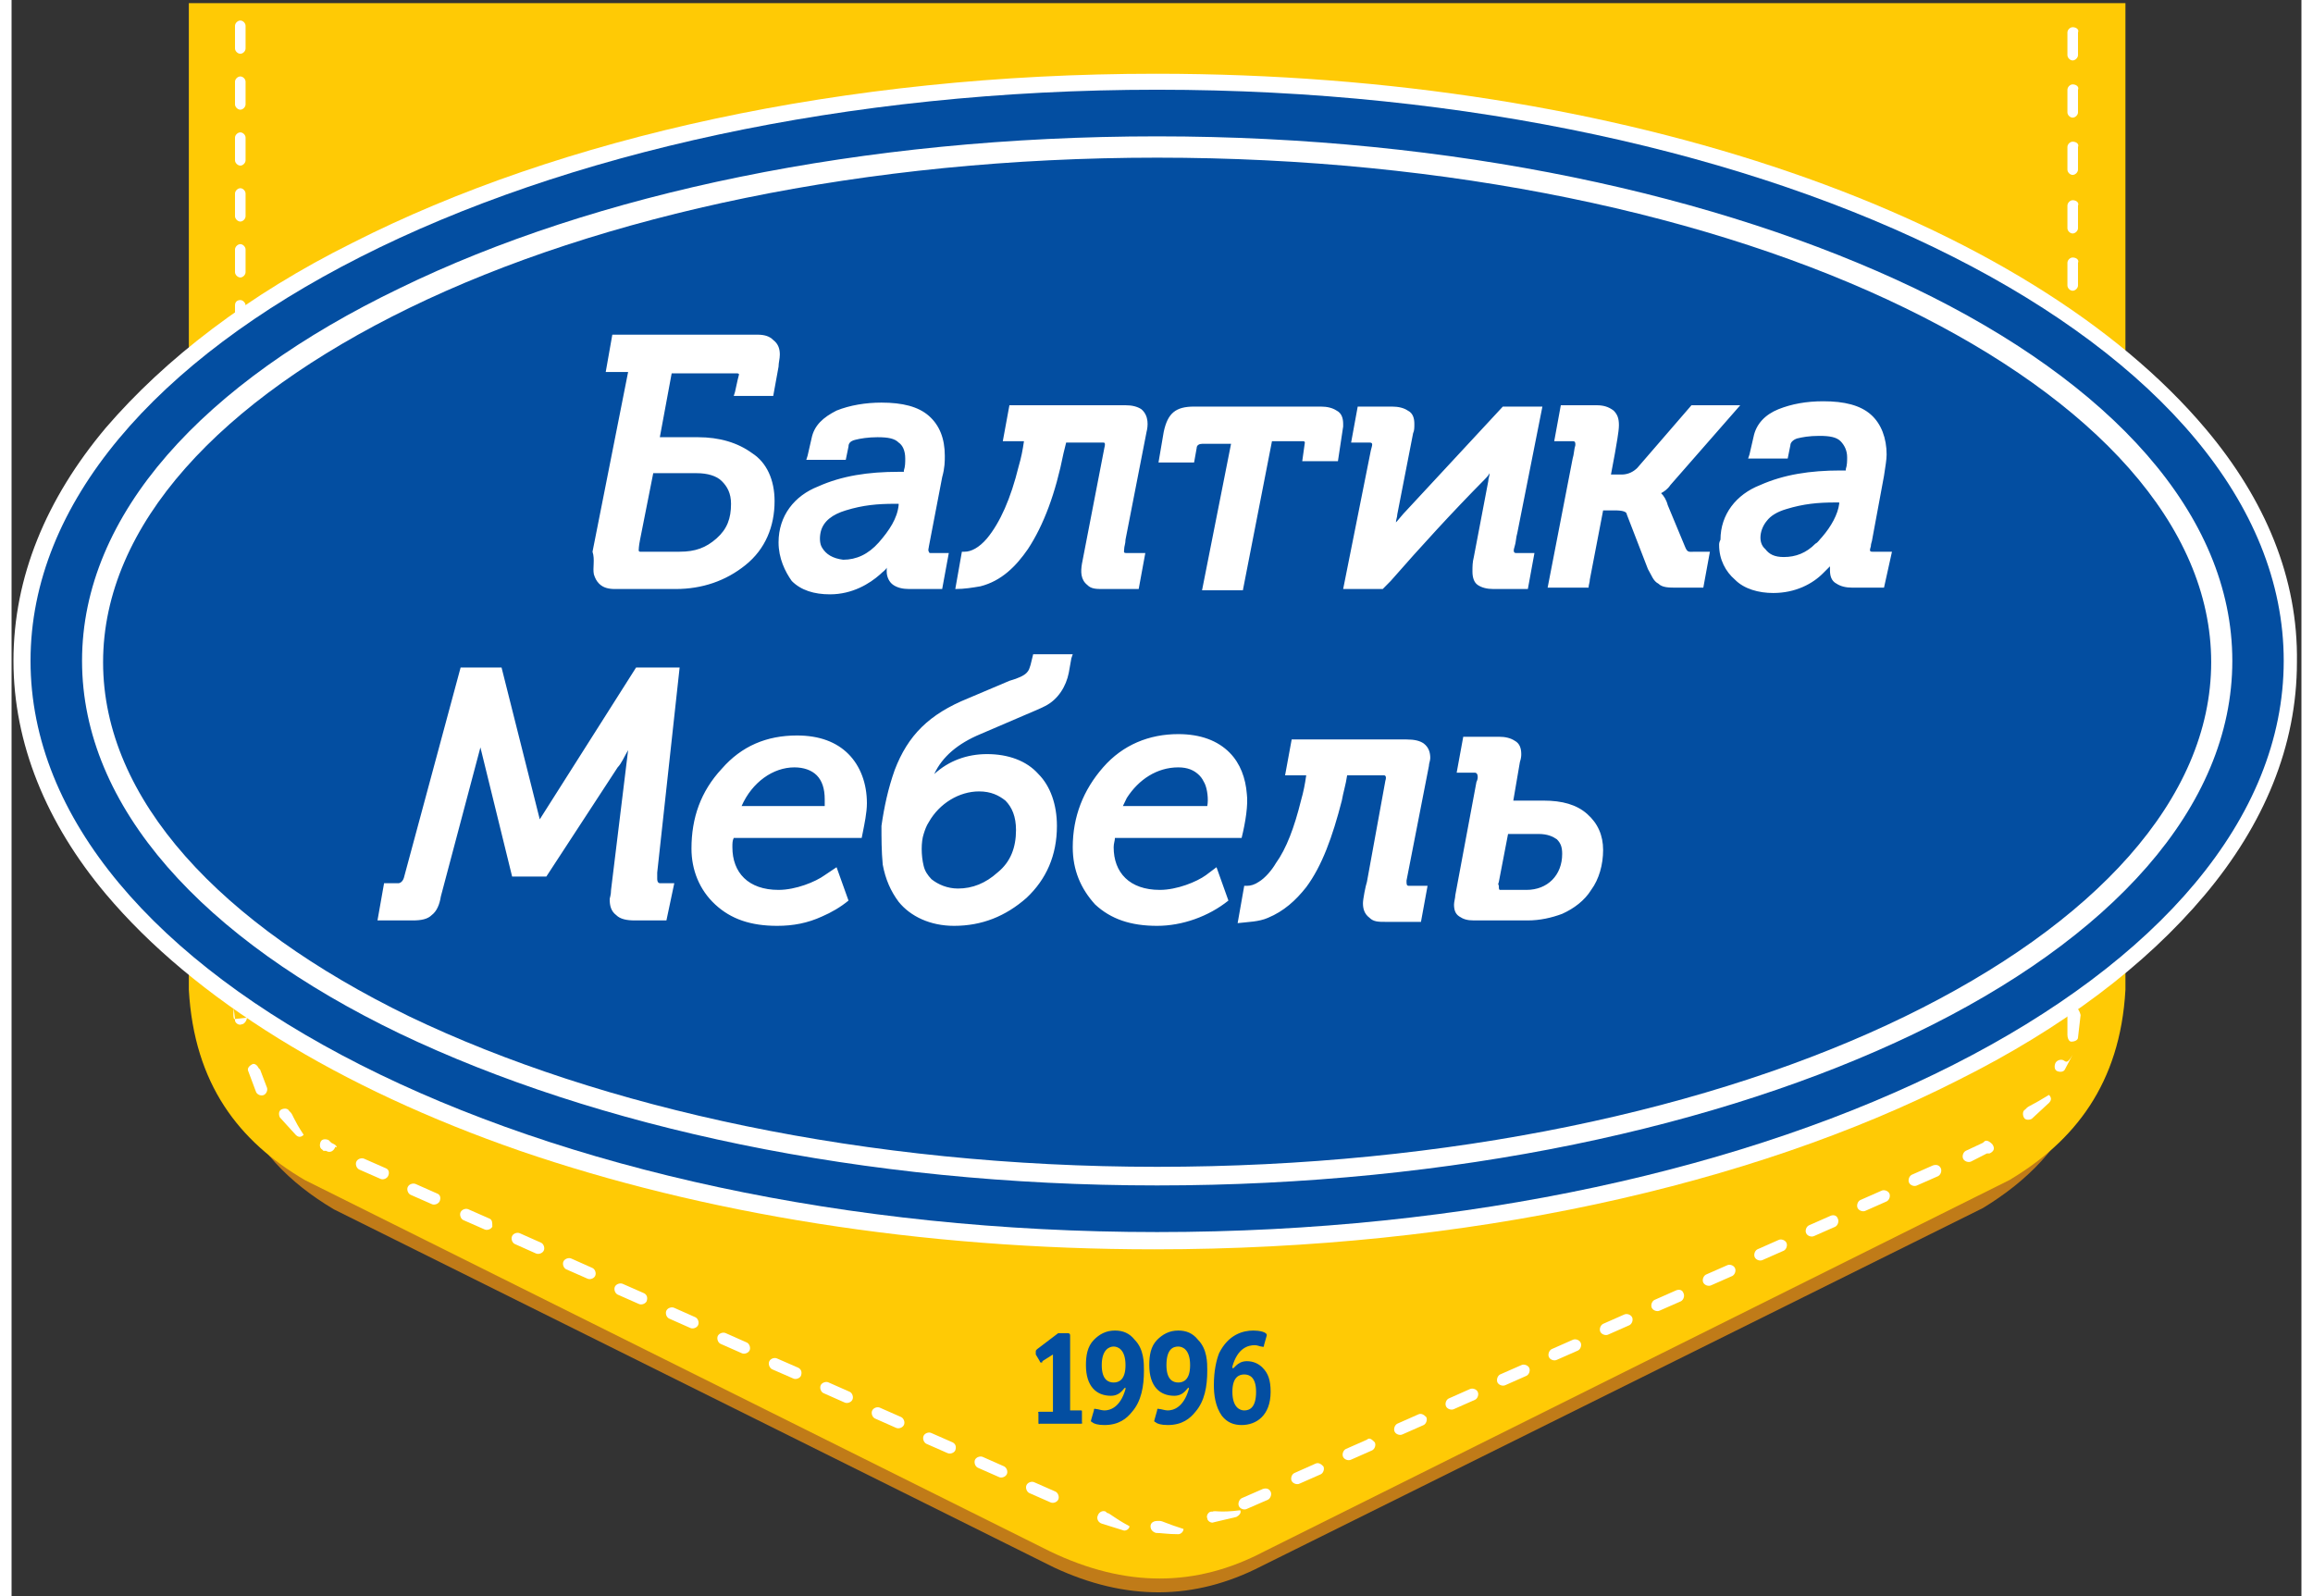 <?xml version="1.0" encoding="UTF-8"?>
<svg xmlns="http://www.w3.org/2000/svg" xmlns:xlink="http://www.w3.org/1999/xlink" width="100px" height="69px" viewBox="0 0 99 69" version="1.1">
<rect x="0" y="0" width="99" height="69" fill="#333333" stroke="none"/>
<g id="surface1">
<path style=" stroke:none;fill-rule:nonzero;fill:rgb(75.294%,48.235%,9.412%);fill-opacity:1;" d="M 45.078 67.77 L 13.938 52.285 C 12 51.137 10.516 49.637 9.719 47.508 C 10.574 49.062 11.887 50.156 13.539 51.078 L 45.078 66.617 C 48.273 68 51.238 68 54.09 66.617 L 85.633 51.02 C 87.227 50.098 88.539 49.004 89.453 47.449 C 88.652 49.582 87.113 51.078 85.23 52.227 L 54.035 67.711 C 51.125 69.207 48.16 69.207 45.078 67.77 Z M 45.078 67.77 "/>
<path style=" stroke:none;fill-rule:nonzero;fill:rgb(100%,79.216%,1.961%);fill-opacity:1;" d="M 44.91 67.078 L 12.684 51.02 C 9.832 49.352 7.895 46.875 7.664 42.789 L 7.664 0.137 L 91.391 0.137 L 91.391 42.789 C 91.164 46.875 89.168 49.352 86.371 51.02 L 54.148 67.078 C 51.184 68.633 48.16 68.633 44.91 67.078 Z M 44.91 67.078 "/>
<path style=" stroke:none;fill-rule:nonzero;fill:rgb(100%,100%,100%);fill-opacity:1;" d="M 10.117 43.078 C 10.117 42.961 10.004 42.844 9.891 42.844 C 9.777 42.844 9.66 42.961 9.66 43.078 L 9.66 43.594 L 10.176 43.594 Z M 10.117 43.078 "/>
<path style=" stroke:none;fill-rule:nonzero;fill:rgb(100%,100%,100%);fill-opacity:1;" d="M 10.176 43.996 L 9.66 44.055 L 9.66 44.113 C 9.66 44.227 9.832 44.344 9.945 44.285 C 10.062 44.285 10.176 44.113 10.176 43.996 Z M 10.176 43.996 "/>
<path style=" stroke:none;fill-rule:nonzero;fill:rgb(100%,100%,100%);fill-opacity:1;" d="M 45.137 64.488 L 44.223 64.086 C 44.109 64.027 43.941 64.086 43.883 64.199 C 43.824 64.316 43.883 64.488 43.996 64.547 L 44.91 64.949 C 45.023 65.008 45.195 64.949 45.25 64.836 C 45.309 64.719 45.25 64.547 45.137 64.488 Z M 45.137 64.488 "/>
<path style=" stroke:none;fill-rule:nonzero;fill:rgb(100%,100%,100%);fill-opacity:1;" d="M 13.938 49.465 L 13.824 49.406 L 13.711 49.293 C 13.598 49.234 13.426 49.234 13.367 49.352 C 13.312 49.465 13.312 49.637 13.426 49.695 L 13.484 49.754 L 13.598 49.754 C 13.77 49.867 13.938 49.754 13.996 49.582 C 14.109 49.637 14.055 49.523 13.938 49.465 Z M 13.938 49.465 "/>
<path style=" stroke:none;fill-rule:nonzero;fill:rgb(100%,100%,100%);fill-opacity:1;" d="M 12.059 48.086 L 12 48.027 C 11.945 47.91 11.773 47.91 11.66 47.969 C 11.543 48.027 11.543 48.199 11.602 48.312 L 12.285 49.062 C 12.398 49.176 12.512 49.176 12.629 49.062 C 12.172 48.371 12.172 48.199 12.059 48.086 Z M 12.059 48.086 "/>
<path style=" stroke:none;fill-rule:nonzero;fill:rgb(100%,100%,100%);fill-opacity:1;" d="M 10.117 43.594 L 10.117 43.883 L 10.176 43.941 L 10.176 43.996 Z M 10.117 43.594 "/>
<path style=" stroke:none;fill-rule:nonzero;fill:rgb(100%,100%,100%);fill-opacity:1;" d="M 9.66 44.055 L 9.605 43.594 C 9.605 43.594 9.547 44.113 9.66 44.055 C 9.66 44.113 9.66 44.113 9.66 44.055 Z M 9.66 44.055 "/>
<path style=" stroke:none;fill-rule:nonzero;fill:rgb(100%,100%,100%);fill-opacity:1;" d="M 42.91 63.395 L 42 62.992 C 41.887 62.934 41.715 62.992 41.656 63.105 C 41.602 63.223 41.656 63.395 41.773 63.453 L 42.684 63.855 C 42.797 63.914 42.969 63.855 43.027 63.738 C 43.086 63.625 43.027 63.453 42.91 63.395 Z M 42.91 63.395 "/>
<path style=" stroke:none;fill-rule:nonzero;fill:rgb(100%,100%,100%);fill-opacity:1;" d="M 38.465 61.266 L 37.551 60.863 C 37.438 60.805 37.266 60.863 37.211 60.977 C 37.152 61.094 37.211 61.266 37.324 61.324 L 38.234 61.727 C 38.352 61.785 38.52 61.727 38.578 61.609 C 38.637 61.496 38.578 61.324 38.465 61.266 Z M 38.465 61.266 "/>
<path style=" stroke:none;fill-rule:nonzero;fill:rgb(100%,100%,100%);fill-opacity:1;" d="M 31.793 58.043 L 30.879 57.637 C 30.766 57.582 30.594 57.637 30.535 57.754 C 30.48 57.867 30.535 58.043 30.652 58.098 L 31.562 58.5 C 31.676 58.559 31.848 58.5 31.906 58.387 C 31.961 58.273 31.906 58.098 31.793 58.043 Z M 31.793 58.043 "/>
<path style=" stroke:none;fill-rule:nonzero;fill:rgb(100%,100%,100%);fill-opacity:1;" d="M 34.016 59.133 L 33.102 58.734 C 32.988 58.676 32.816 58.734 32.762 58.848 C 32.703 58.961 32.762 59.133 32.875 59.195 L 33.789 59.594 C 33.902 59.652 34.074 59.594 34.129 59.48 C 34.188 59.309 34.129 59.195 34.016 59.133 Z M 34.016 59.133 "/>
<path style=" stroke:none;fill-rule:nonzero;fill:rgb(100%,100%,100%);fill-opacity:1;" d="M 36.238 60.172 L 35.328 59.77 C 35.215 59.711 35.043 59.77 34.984 59.883 C 34.93 60 34.984 60.172 35.098 60.227 L 36.012 60.633 C 36.125 60.688 36.297 60.633 36.352 60.516 C 36.41 60.402 36.352 60.227 36.238 60.172 Z M 36.238 60.172 "/>
<path style=" stroke:none;fill-rule:nonzero;fill:rgb(100%,100%,100%);fill-opacity:1;" d="M 40.688 62.359 L 39.773 61.957 C 39.66 61.898 39.488 61.957 39.434 62.07 C 39.375 62.184 39.434 62.359 39.547 62.418 L 40.461 62.82 C 40.574 62.875 40.746 62.82 40.801 62.703 C 40.859 62.531 40.801 62.418 40.688 62.359 Z M 40.688 62.359 "/>
<path style=" stroke:none;fill-rule:nonzero;fill:rgb(100%,100%,100%);fill-opacity:1;" d="M 18.387 51.594 L 17.477 51.191 C 17.359 51.137 17.191 51.191 17.133 51.309 C 17.074 51.422 17.133 51.594 17.246 51.652 L 18.16 52.055 C 18.273 52.113 18.445 52.055 18.504 51.941 C 18.559 51.824 18.559 51.652 18.387 51.594 Z M 18.387 51.594 "/>
<path style=" stroke:none;fill-rule:nonzero;fill:rgb(100%,100%,100%);fill-opacity:1;" d="M 20.672 52.688 L 19.758 52.285 C 19.641 52.227 19.473 52.285 19.414 52.402 C 19.359 52.516 19.414 52.688 19.527 52.746 L 20.441 53.148 C 20.555 53.207 20.727 53.148 20.785 53.035 C 20.785 52.859 20.785 52.746 20.672 52.688 Z M 20.672 52.688 "/>
<path style=" stroke:none;fill-rule:nonzero;fill:rgb(100%,100%,100%);fill-opacity:1;" d="M 22.895 53.727 L 21.98 53.32 C 21.867 53.266 21.695 53.32 21.641 53.438 C 21.582 53.551 21.641 53.727 21.754 53.781 L 22.664 54.188 C 22.781 54.242 22.949 54.188 23.008 54.07 C 23.066 53.953 23.008 53.781 22.895 53.727 Z M 22.895 53.727 "/>
<path style=" stroke:none;fill-rule:nonzero;fill:rgb(100%,100%,100%);fill-opacity:1;" d="M 27.344 55.91 L 26.43 55.508 C 26.316 55.453 26.145 55.508 26.086 55.625 C 26.031 55.738 26.086 55.91 26.203 55.969 L 27.113 56.371 C 27.23 56.43 27.398 56.371 27.457 56.258 C 27.516 56.086 27.457 55.969 27.344 55.91 Z M 27.344 55.91 "/>
<path style=" stroke:none;fill-rule:nonzero;fill:rgb(100%,100%,100%);fill-opacity:1;" d="M 25.117 54.82 L 24.207 54.414 C 24.094 54.359 23.922 54.414 23.863 54.531 C 23.805 54.645 23.863 54.82 23.977 54.875 L 24.891 55.277 C 25.004 55.336 25.176 55.277 25.23 55.164 C 25.289 55.047 25.23 54.875 25.117 54.82 Z M 25.117 54.82 "/>
<path style=" stroke:none;fill-rule:nonzero;fill:rgb(100%,100%,100%);fill-opacity:1;" d="M 29.566 56.949 L 28.652 56.543 C 28.539 56.488 28.367 56.543 28.312 56.66 C 28.254 56.777 28.312 56.949 28.426 57.004 L 29.34 57.41 C 29.453 57.465 29.625 57.41 29.68 57.293 C 29.738 57.176 29.68 57.004 29.566 56.949 Z M 29.566 56.949 "/>
<path style=" stroke:none;fill-rule:nonzero;fill:rgb(100%,100%,100%);fill-opacity:1;" d="M 16.164 50.5 L 15.25 50.098 C 15.137 50.043 14.965 50.098 14.91 50.215 C 14.852 50.328 14.91 50.5 15.023 50.559 L 15.938 50.961 C 16.051 51.02 16.219 50.961 16.277 50.848 C 16.336 50.73 16.336 50.559 16.164 50.5 Z M 16.164 50.5 "/>
<path style=" stroke:none;fill-rule:nonzero;fill:rgb(100%,100%,100%);fill-opacity:1;" d="M 10.117 26.613 L 10.117 25.637 C 10.117 25.52 10.004 25.406 9.891 25.406 C 9.777 25.406 9.66 25.52 9.66 25.637 L 9.66 26.613 C 9.66 26.73 9.777 26.844 9.891 26.844 C 10.004 26.844 10.117 26.73 10.117 26.613 Z M 10.117 26.613 "/>
<path style=" stroke:none;fill-rule:nonzero;fill:rgb(100%,100%,100%);fill-opacity:1;" d="M 10.117 29.09 L 10.117 28.113 C 10.117 27.996 10.004 27.879 9.891 27.879 C 9.777 27.879 9.66 27.996 9.66 28.113 L 9.66 29.09 C 9.66 29.207 9.777 29.32 9.891 29.32 C 10.004 29.379 10.117 29.262 10.117 29.09 Z M 10.117 29.09 "/>
<path style=" stroke:none;fill-rule:nonzero;fill:rgb(100%,100%,100%);fill-opacity:1;" d="M 10.117 24.141 L 10.117 23.16 C 10.117 23.047 10.004 22.93 9.891 22.93 C 9.777 22.93 9.66 23.047 9.66 23.16 L 9.66 24.141 C 9.66 24.254 9.777 24.371 9.891 24.371 C 10.004 24.371 10.117 24.254 10.117 24.141 Z M 10.117 24.141 "/>
<path style=" stroke:none;fill-rule:nonzero;fill:rgb(100%,100%,100%);fill-opacity:1;" d="M 10.117 31.621 L 10.117 30.645 C 10.117 30.527 10.004 30.414 9.891 30.414 C 9.777 30.414 9.66 30.527 9.66 30.645 L 9.66 31.621 C 9.66 31.738 9.777 31.852 9.891 31.852 C 10.004 31.852 10.117 31.738 10.117 31.621 Z M 10.117 31.621 "/>
<path style=" stroke:none;fill-rule:nonzero;fill:rgb(100%,100%,100%);fill-opacity:1;" d="M 10.117 16.656 L 10.117 15.68 C 10.117 15.562 10.004 15.449 9.891 15.449 C 9.777 15.449 9.66 15.562 9.66 15.68 L 9.66 16.656 C 9.66 16.773 9.777 16.887 9.891 16.887 C 10.004 16.887 10.117 16.773 10.117 16.656 Z M 10.117 16.656 "/>
<path style=" stroke:none;fill-rule:nonzero;fill:rgb(100%,100%,100%);fill-opacity:1;" d="M 10.117 21.605 L 10.117 20.629 C 10.117 20.516 10.004 20.398 9.891 20.398 C 9.777 20.398 9.66 20.516 9.66 20.629 L 9.66 21.605 C 9.66 21.723 9.777 21.836 9.891 21.836 C 10.004 21.895 10.117 21.781 10.117 21.605 Z M 10.117 21.605 "/>
<path style=" stroke:none;fill-rule:nonzero;fill:rgb(100%,100%,100%);fill-opacity:1;" d="M 10.117 19.133 L 10.117 18.152 C 10.117 18.039 10.004 17.922 9.891 17.922 C 9.777 17.922 9.66 18.039 9.66 18.152 L 9.66 19.133 C 9.66 19.246 9.777 19.363 9.891 19.363 C 10.004 19.418 10.117 19.305 10.117 19.133 Z M 10.117 19.133 "/>
<path style=" stroke:none;fill-rule:nonzero;fill:rgb(100%,100%,100%);fill-opacity:1;" d="M 10.117 39.105 L 10.117 38.125 C 10.117 38.012 10.004 37.895 9.891 37.895 C 9.777 37.895 9.66 38.012 9.66 38.125 L 9.66 39.105 C 9.66 39.219 9.777 39.336 9.891 39.336 C 10.004 39.336 10.117 39.219 10.117 39.105 Z M 10.117 39.105 "/>
<path style=" stroke:none;fill-rule:nonzero;fill:rgb(100%,100%,100%);fill-opacity:1;" d="M 9.891 40.312 C 9.777 40.312 9.66 40.43 9.66 40.543 L 9.66 41.523 C 9.66 41.637 9.777 41.754 9.891 41.754 C 10.004 41.754 10.117 41.637 10.117 41.523 L 10.117 40.543 C 10.117 40.43 10.004 40.312 9.891 40.312 Z M 9.891 40.312 "/>
<path style=" stroke:none;fill-rule:nonzero;fill:rgb(100%,100%,100%);fill-opacity:1;" d="M 10.117 36.57 L 10.117 35.594 C 10.117 35.48 10.004 35.363 9.891 35.363 C 9.777 35.363 9.66 35.48 9.66 35.594 L 9.66 36.57 C 9.66 36.688 9.777 36.805 9.891 36.805 C 10.004 36.859 10.117 36.746 10.117 36.57 Z M 10.117 36.57 "/>
<path style=" stroke:none;fill-rule:nonzero;fill:rgb(100%,100%,100%);fill-opacity:1;" d="M 10.117 34.098 L 10.117 33.117 C 10.117 33.004 10.004 32.887 9.891 32.887 C 9.777 32.887 9.66 33.004 9.66 33.117 L 9.66 34.098 C 9.66 34.215 9.777 34.328 9.891 34.328 C 10.004 34.328 10.117 34.215 10.117 34.098 Z M 10.117 34.098 "/>
<path style=" stroke:none;fill-rule:nonzero;fill:rgb(100%,100%,100%);fill-opacity:1;" d="M 10.117 2.094 L 10.117 1.117 C 10.117 1 10.004 0.887 9.891 0.887 C 9.777 0.887 9.66 1 9.66 1.117 L 9.66 2.094 C 9.66 2.211 9.777 2.324 9.891 2.324 C 10.004 2.324 10.117 2.211 10.117 2.094 Z M 10.117 2.094 "/>
<path style=" stroke:none;fill-rule:nonzero;fill:rgb(100%,100%,100%);fill-opacity:1;" d="M 10.117 9.348 L 10.117 8.367 C 10.117 8.254 10.004 8.137 9.891 8.137 C 9.777 8.137 9.66 8.254 9.66 8.367 L 9.66 9.348 C 9.66 9.461 9.777 9.578 9.891 9.578 C 10.004 9.578 10.117 9.461 10.117 9.348 Z M 10.117 9.348 "/>
<path style=" stroke:none;fill-rule:nonzero;fill:rgb(100%,100%,100%);fill-opacity:1;" d="M 10.117 14.18 L 10.117 13.203 C 10.117 13.09 10.004 12.973 9.891 12.973 C 9.777 12.973 9.66 13.031 9.66 13.203 L 9.66 14.18 C 9.66 14.297 9.777 14.414 9.891 14.414 C 10.004 14.414 10.117 14.297 10.117 14.18 Z M 10.117 14.18 "/>
<path style=" stroke:none;fill-rule:nonzero;fill:rgb(100%,100%,100%);fill-opacity:1;" d="M 10.117 11.766 L 10.117 10.785 C 10.117 10.672 10.004 10.555 9.891 10.555 C 9.777 10.555 9.66 10.672 9.66 10.785 L 9.66 11.766 C 9.66 11.879 9.777 11.996 9.891 11.996 C 10.004 11.996 10.117 11.879 10.117 11.766 Z M 10.117 11.766 "/>
<path style=" stroke:none;fill-rule:nonzero;fill:rgb(100%,100%,100%);fill-opacity:1;" d="M 10.117 4.512 L 10.117 3.531 C 10.117 3.418 10.004 3.305 9.891 3.305 C 9.777 3.305 9.66 3.418 9.66 3.531 L 9.66 4.512 C 9.66 4.625 9.777 4.742 9.891 4.742 C 10.004 4.742 10.117 4.625 10.117 4.512 Z M 10.117 4.512 "/>
<path style=" stroke:none;fill-rule:nonzero;fill:rgb(100%,100%,100%);fill-opacity:1;" d="M 10.117 6.93 L 10.117 5.949 C 10.117 5.836 10.004 5.723 9.891 5.723 C 9.777 5.723 9.66 5.836 9.66 5.949 L 9.66 6.93 C 9.66 7.043 9.777 7.16 9.891 7.16 C 10.004 7.16 10.117 7.043 10.117 6.93 Z M 10.117 6.93 "/>
<path style=" stroke:none;fill-rule:nonzero;fill:rgb(100%,100%,100%);fill-opacity:1;" d="M 10.746 46.242 L 10.688 46.184 C 10.633 46.07 10.516 45.953 10.402 46.012 C 10.289 46.07 10.176 46.184 10.23 46.301 L 10.574 47.219 C 10.633 47.336 10.801 47.395 10.914 47.336 C 11.031 47.277 11.09 47.105 11.031 46.992 Z M 10.746 46.242 "/>
<path style=" stroke:none;fill-rule:nonzero;fill:rgb(100%,100%,100%);fill-opacity:1;" d="M 89.109 16.141 C 88.996 16.141 88.883 16.254 88.883 16.367 L 88.883 17.348 C 88.883 17.465 88.996 17.578 89.109 17.578 C 89.223 17.578 89.34 17.465 89.34 17.348 L 89.34 16.367 C 89.395 16.195 89.281 16.141 89.109 16.141 Z M 89.109 16.141 "/>
<path style=" stroke:none;fill-rule:nonzero;fill:rgb(100%,100%,100%);fill-opacity:1;" d="M 89.109 8.656 C 88.996 8.656 88.883 8.773 88.883 8.887 L 88.883 9.867 C 88.883 9.98 88.996 10.094 89.109 10.094 C 89.223 10.094 89.34 9.98 89.34 9.867 L 89.34 8.887 C 89.395 8.773 89.281 8.656 89.109 8.656 Z M 89.109 8.656 "/>
<path style=" stroke:none;fill-rule:nonzero;fill:rgb(100%,100%,100%);fill-opacity:1;" d="M 89.109 13.605 C 88.996 13.605 88.883 13.723 88.883 13.836 L 88.883 14.812 C 88.883 14.93 88.996 15.047 89.109 15.047 C 89.223 15.047 89.34 14.93 89.34 14.812 L 89.34 13.836 C 89.395 13.723 89.281 13.605 89.109 13.605 Z M 89.109 13.605 "/>
<path style=" stroke:none;fill-rule:nonzero;fill:rgb(100%,100%,100%);fill-opacity:1;" d="M 89.109 11.133 C 88.996 11.133 88.883 11.246 88.883 11.363 L 88.883 12.34 C 88.883 12.457 88.996 12.57 89.109 12.57 C 89.223 12.57 89.34 12.457 89.34 12.34 L 89.34 11.363 C 89.395 11.246 89.281 11.133 89.109 11.133 Z M 89.109 11.133 "/>
<path style=" stroke:none;fill-rule:nonzero;fill:rgb(100%,100%,100%);fill-opacity:1;" d="M 89.109 3.648 C 88.996 3.648 88.883 3.766 88.883 3.879 L 88.883 4.859 C 88.883 4.973 88.996 5.086 89.109 5.086 C 89.223 5.086 89.34 4.973 89.34 4.859 L 89.34 3.879 C 89.395 3.766 89.281 3.648 89.109 3.648 Z M 89.109 3.648 "/>
<path style=" stroke:none;fill-rule:nonzero;fill:rgb(100%,100%,100%);fill-opacity:1;" d="M 89.109 6.125 C 88.996 6.125 88.883 6.238 88.883 6.355 L 88.883 7.332 C 88.883 7.449 88.996 7.562 89.109 7.562 C 89.223 7.562 89.34 7.449 89.34 7.332 L 89.34 6.355 C 89.395 6.238 89.281 6.125 89.109 6.125 Z M 89.109 6.125 "/>
<path style=" stroke:none;fill-rule:nonzero;fill:rgb(100%,100%,100%);fill-opacity:1;" d="M 89.109 28.57 C 88.996 28.57 88.883 28.688 88.883 28.801 L 88.883 29.781 C 88.883 29.895 88.996 30.012 89.109 30.012 C 89.223 30.012 89.34 29.895 89.34 29.781 L 89.34 28.801 C 89.395 28.688 89.281 28.57 89.109 28.57 Z M 89.109 28.57 "/>
<path style=" stroke:none;fill-rule:nonzero;fill:rgb(100%,100%,100%);fill-opacity:1;" d="M 89.109 18.613 C 88.996 18.613 88.883 18.73 88.883 18.844 L 88.883 19.824 C 88.883 19.938 88.996 20.055 89.109 20.055 C 89.223 20.055 89.34 19.938 89.34 19.824 L 89.34 18.844 C 89.395 18.73 89.281 18.613 89.109 18.613 Z M 89.109 18.613 "/>
<path style=" stroke:none;fill-rule:nonzero;fill:rgb(100%,100%,100%);fill-opacity:1;" d="M 89.109 1.176 C 88.996 1.176 88.883 1.289 88.883 1.402 L 88.883 2.383 C 88.883 2.496 88.996 2.613 89.109 2.613 C 89.223 2.613 89.34 2.496 89.34 2.383 L 89.34 1.402 C 89.395 1.289 89.281 1.176 89.109 1.176 Z M 89.109 1.176 "/>
<path style=" stroke:none;fill-rule:nonzero;fill:rgb(100%,100%,100%);fill-opacity:1;" d="M 89.109 26.098 C 88.996 26.098 88.883 26.211 88.883 26.328 L 88.883 27.305 C 88.883 27.422 88.996 27.535 89.109 27.535 C 89.223 27.535 89.34 27.422 89.34 27.305 L 89.34 26.328 C 89.395 26.211 89.281 26.098 89.109 26.098 Z M 89.109 26.098 "/>
<path style=" stroke:none;fill-rule:nonzero;fill:rgb(100%,100%,100%);fill-opacity:1;" d="M 89.109 21.09 C 88.996 21.09 88.883 21.203 88.883 21.32 L 88.883 22.297 C 88.883 22.414 88.996 22.527 89.109 22.527 C 89.223 22.527 89.34 22.414 89.34 22.297 L 89.34 21.32 C 89.395 21.203 89.281 21.09 89.109 21.09 Z M 89.109 21.09 "/>
<path style=" stroke:none;fill-rule:nonzero;fill:rgb(100%,100%,100%);fill-opacity:1;" d="M 89.109 23.562 C 88.996 23.562 88.883 23.68 88.883 23.793 L 88.883 24.773 C 88.883 24.887 88.996 25.004 89.109 25.004 C 89.223 25.004 89.34 24.887 89.34 24.773 L 89.34 23.793 C 89.395 23.68 89.281 23.562 89.109 23.562 Z M 89.109 23.562 "/>
<path style=" stroke:none;fill-rule:nonzero;fill:rgb(100%,100%,100%);fill-opacity:1;" d="M 89.109 31.047 C 88.996 31.047 88.883 31.164 88.883 31.277 L 88.883 32.254 C 88.883 32.371 88.996 32.484 89.109 32.484 C 89.223 32.484 89.34 32.371 89.34 32.254 L 89.34 31.277 C 89.395 31.164 89.281 31.047 89.109 31.047 Z M 89.109 31.047 "/>
<path style=" stroke:none;fill-rule:nonzero;fill:rgb(100%,100%,100%);fill-opacity:1;" d="M 63.047 60.055 L 62.133 60.461 C 62.02 60.516 61.961 60.688 62.02 60.805 C 62.074 60.918 62.246 60.977 62.363 60.918 L 63.273 60.516 C 63.387 60.461 63.445 60.285 63.387 60.172 C 63.332 60.055 63.16 60 63.047 60.055 Z M 63.047 60.055 "/>
<path style=" stroke:none;fill-rule:nonzero;fill:rgb(100%,100%,100%);fill-opacity:1;" d="M 65.27 59.02 L 64.355 59.422 C 64.242 59.48 64.188 59.652 64.242 59.77 C 64.301 59.883 64.473 59.941 64.586 59.883 L 65.496 59.48 C 65.613 59.422 65.668 59.25 65.613 59.133 C 65.555 59.02 65.383 58.961 65.27 59.02 Z M 65.27 59.02 "/>
<path style=" stroke:none;fill-rule:nonzero;fill:rgb(100%,100%,100%);fill-opacity:1;" d="M 67.492 57.926 L 66.582 58.328 C 66.469 58.387 66.41 58.559 66.469 58.676 C 66.523 58.789 66.695 58.848 66.809 58.789 L 67.723 58.387 C 67.836 58.328 67.895 58.156 67.836 58.043 C 67.777 57.926 67.609 57.867 67.492 57.926 Z M 67.492 57.926 "/>
<path style=" stroke:none;fill-rule:nonzero;fill:rgb(100%,100%,100%);fill-opacity:1;" d="M 47.363 65.41 L 47.305 65.352 C 47.191 65.293 47.02 65.352 46.961 65.523 C 46.906 65.641 46.961 65.812 47.133 65.871 L 48.047 66.156 C 48.16 66.215 48.332 66.102 48.332 65.984 C 47.59 65.582 47.477 65.41 47.363 65.41 Z M 47.363 65.41 "/>
<path style=" stroke:none;fill-rule:nonzero;fill:rgb(100%,100%,100%);fill-opacity:1;" d="M 71.941 55.797 L 71.031 56.199 C 70.914 56.258 70.859 56.43 70.914 56.543 C 70.973 56.66 71.145 56.719 71.258 56.66 L 72.172 56.258 C 72.285 56.199 72.344 56.027 72.285 55.91 C 72.23 55.738 72.059 55.738 71.941 55.797 Z M 71.941 55.797 "/>
<path style=" stroke:none;fill-rule:nonzero;fill:rgb(100%,100%,100%);fill-opacity:1;" d="M 60.82 61.148 L 59.91 61.551 C 59.797 61.609 59.738 61.785 59.797 61.898 C 59.852 62.012 60.023 62.07 60.137 62.012 L 61.051 61.609 C 61.164 61.551 61.219 61.379 61.164 61.266 C 61.051 61.148 60.934 61.094 60.82 61.148 Z M 60.82 61.148 "/>
<path style=" stroke:none;fill-rule:nonzero;fill:rgb(100%,100%,100%);fill-opacity:1;" d="M 69.719 56.832 L 68.809 57.234 C 68.691 57.293 68.633 57.465 68.691 57.582 C 68.75 57.695 68.922 57.754 69.035 57.695 L 69.945 57.293 C 70.062 57.234 70.117 57.062 70.062 56.949 C 70.004 56.832 69.832 56.777 69.719 56.832 Z M 69.719 56.832 "/>
<path style=" stroke:none;fill-rule:nonzero;fill:rgb(100%,100%,100%);fill-opacity:1;" d="M 49.645 65.754 L 49.527 65.754 C 49.414 65.754 49.242 65.812 49.242 65.984 C 49.242 66.102 49.301 66.215 49.473 66.273 C 49.699 66.273 49.984 66.328 50.441 66.328 C 50.555 66.328 50.668 66.215 50.668 66.102 C 49.93 65.871 49.758 65.754 49.645 65.754 Z M 49.645 65.754 "/>
<path style=" stroke:none;fill-rule:nonzero;fill:rgb(100%,100%,100%);fill-opacity:1;" d="M 51.922 65.352 L 51.867 65.352 C 51.754 65.352 51.637 65.523 51.695 65.641 C 51.695 65.754 51.867 65.871 51.98 65.812 L 52.953 65.582 C 53.066 65.523 53.18 65.41 53.121 65.293 C 52.207 65.41 52.039 65.293 51.922 65.352 Z M 51.922 65.352 "/>
<path style=" stroke:none;fill-rule:nonzero;fill:rgb(100%,100%,100%);fill-opacity:1;" d="M 74.168 54.703 L 73.254 55.105 C 73.141 55.164 73.082 55.336 73.141 55.453 C 73.199 55.566 73.367 55.625 73.484 55.566 L 74.395 55.164 C 74.508 55.105 74.566 54.934 74.508 54.82 C 74.453 54.703 74.281 54.645 74.168 54.703 Z M 74.168 54.703 "/>
<path style=" stroke:none;fill-rule:nonzero;fill:rgb(100%,100%,100%);fill-opacity:1;" d="M 58.598 62.242 L 57.684 62.645 C 57.57 62.703 57.512 62.875 57.57 62.992 C 57.629 63.105 57.797 63.164 57.914 63.105 L 58.824 62.703 C 58.938 62.645 58.996 62.473 58.938 62.359 C 58.824 62.242 58.711 62.129 58.598 62.242 Z M 58.598 62.242 "/>
<path style=" stroke:none;fill-rule:nonzero;fill:rgb(100%,100%,100%);fill-opacity:1;" d="M 56.375 63.277 L 55.461 63.684 C 55.344 63.738 55.289 63.914 55.344 64.027 C 55.402 64.141 55.574 64.199 55.688 64.141 L 56.602 63.738 C 56.715 63.684 56.773 63.508 56.715 63.395 C 56.602 63.277 56.488 63.223 56.375 63.277 Z M 56.375 63.277 "/>
<path style=" stroke:none;fill-rule:nonzero;fill:rgb(100%,100%,100%);fill-opacity:1;" d="M 54.09 64.375 L 53.18 64.773 C 53.066 64.836 53.008 65.008 53.066 65.121 C 53.121 65.234 53.293 65.293 53.406 65.234 L 54.32 64.836 C 54.434 64.773 54.492 64.602 54.434 64.488 C 54.375 64.375 54.262 64.316 54.09 64.375 Z M 54.09 64.375 "/>
<path style=" stroke:none;fill-rule:nonzero;fill:rgb(100%,100%,100%);fill-opacity:1;" d="M 89.168 43.48 C 89.055 43.48 88.938 43.535 88.883 43.711 L 88.883 44.746 C 88.883 44.859 88.938 45.035 89.055 45.035 C 89.168 45.035 89.34 44.977 89.34 44.859 L 89.453 43.883 C 89.395 43.652 89.281 43.535 89.168 43.48 Z M 89.168 43.48 "/>
<path style=" stroke:none;fill-rule:nonzero;fill:rgb(100%,100%,100%);fill-opacity:1;" d="M 88.711 45.84 C 88.598 45.781 88.426 45.84 88.367 45.953 C 88.312 46.07 88.312 46.242 88.426 46.301 C 88.539 46.355 88.711 46.355 88.77 46.242 L 89.223 45.379 C 88.883 46.07 88.824 45.895 88.711 45.84 Z M 88.711 45.84 "/>
<path style=" stroke:none;fill-rule:nonzero;fill:rgb(100%,100%,100%);fill-opacity:1;" d="M 89.109 33.52 C 88.996 33.52 88.883 33.637 88.883 33.754 L 88.883 34.73 C 88.883 34.848 88.996 34.961 89.109 34.961 C 89.223 34.961 89.34 34.848 89.34 34.73 L 89.34 33.754 C 89.395 33.695 89.281 33.52 89.109 33.52 Z M 89.109 33.52 "/>
<path style=" stroke:none;fill-rule:nonzero;fill:rgb(100%,100%,100%);fill-opacity:1;" d="M 76.391 53.609 L 75.48 54.012 C 75.367 54.07 75.309 54.242 75.367 54.359 C 75.422 54.473 75.594 54.531 75.707 54.473 L 76.621 54.07 C 76.734 54.012 76.789 53.84 76.734 53.727 C 76.676 53.609 76.504 53.551 76.391 53.609 Z M 76.391 53.609 "/>
<path style=" stroke:none;fill-rule:nonzero;fill:rgb(100%,100%,100%);fill-opacity:1;" d="M 89.109 36.055 C 88.996 36.055 88.883 36.168 88.883 36.285 L 88.883 37.262 C 88.883 37.379 88.996 37.492 89.109 37.492 C 89.223 37.492 89.34 37.379 89.34 37.262 L 89.34 36.285 C 89.395 36.168 89.281 36.055 89.109 36.055 Z M 89.109 36.055 "/>
<path style=" stroke:none;fill-rule:nonzero;fill:rgb(100%,100%,100%);fill-opacity:1;" d="M 89.109 38.527 C 88.996 38.527 88.883 38.645 88.883 38.758 L 88.883 39.738 C 88.883 39.855 88.996 39.969 89.109 39.969 C 89.223 39.969 89.34 39.855 89.34 39.738 L 89.34 38.758 C 89.395 38.645 89.281 38.527 89.109 38.527 Z M 89.109 38.527 "/>
<path style=" stroke:none;fill-rule:nonzero;fill:rgb(100%,100%,100%);fill-opacity:1;" d="M 89.109 41.062 C 88.996 41.062 88.883 41.176 88.883 41.293 L 88.883 42.27 C 88.883 42.387 88.996 42.5 89.109 42.5 C 89.223 42.5 89.34 42.387 89.34 42.27 L 89.34 41.293 C 89.395 41.121 89.281 41.062 89.109 41.062 Z M 89.109 41.062 "/>
<path style=" stroke:none;fill-rule:nonzero;fill:rgb(100%,100%,100%);fill-opacity:1;" d="M 87.113 47.91 L 87.055 47.969 C 86.941 48.027 86.941 48.199 87 48.312 C 87.055 48.43 87.227 48.43 87.34 48.371 L 88.086 47.68 C 88.199 47.566 88.199 47.449 88.086 47.336 C 87.34 47.797 87.227 47.797 87.113 47.91 Z M 87.113 47.91 "/>
<path style=" stroke:none;fill-rule:nonzero;fill:rgb(100%,100%,100%);fill-opacity:1;" d="M 78.617 52.574 L 77.703 52.977 C 77.59 53.035 77.531 53.207 77.59 53.32 C 77.645 53.438 77.816 53.492 77.93 53.438 L 78.844 53.035 C 78.957 52.977 79.016 52.805 78.957 52.688 C 78.902 52.516 78.73 52.516 78.617 52.574 Z M 78.617 52.574 "/>
<path style=" stroke:none;fill-rule:nonzero;fill:rgb(100%,100%,100%);fill-opacity:1;" d="M 80.84 51.48 L 79.926 51.883 C 79.812 51.941 79.758 52.113 79.812 52.227 C 79.871 52.344 80.043 52.402 80.156 52.344 L 81.066 51.941 C 81.184 51.883 81.238 51.711 81.184 51.594 C 81.125 51.48 80.953 51.422 80.84 51.48 Z M 80.84 51.48 "/>
<path style=" stroke:none;fill-rule:nonzero;fill:rgb(100%,100%,100%);fill-opacity:1;" d="M 83.062 50.387 L 82.152 50.789 C 82.039 50.848 81.98 51.02 82.039 51.137 C 82.094 51.25 82.266 51.309 82.379 51.25 L 83.293 50.848 C 83.406 50.789 83.465 50.617 83.406 50.5 C 83.348 50.387 83.234 50.328 83.062 50.387 Z M 83.062 50.387 "/>
<path style=" stroke:none;fill-rule:nonzero;fill:rgb(100%,100%,100%);fill-opacity:1;" d="M 85.289 49.352 L 85.23 49.406 L 84.488 49.754 C 84.375 49.812 84.32 49.984 84.375 50.098 C 84.434 50.215 84.605 50.27 84.719 50.215 L 85.402 49.867 L 85.516 49.867 C 85.633 49.812 85.801 49.695 85.633 49.465 C 85.461 49.293 85.348 49.293 85.289 49.352 Z M 85.289 49.352 "/>
<path style=" stroke:none;fill-rule:nonzero;fill:rgb(100%,100%,100%);fill-opacity:1;" d="M 94.871 18.555 C 91.047 14.008 84.773 10.152 76.906 7.449 C 69.035 4.742 59.625 3.188 49.473 3.188 C 35.953 3.188 23.691 5.949 14.738 10.5 C 10.23 12.742 6.641 15.508 4.07 18.5 C 1.508 21.551 0.082 24.945 0.082 28.57 C 0.082 32.141 1.508 35.594 4.07 38.645 C 7.895 43.191 14.168 47.047 21.98 49.754 C 29.852 52.457 39.262 54.012 49.414 54.012 C 62.934 54.012 75.195 51.25 84.148 46.703 C 88.652 44.457 92.246 41.754 94.812 38.703 C 97.379 35.652 98.805 32.254 98.805 28.629 C 98.863 25.004 97.438 21.605 94.871 18.555 Z M 94.871 18.555 "/>
<path style=" stroke:none;fill-rule:nonzero;fill:rgb(1.176%,30.588%,63.137%);fill-opacity:1;" d="M 49.527 3.879 C 76.391 3.879 98.234 14.93 98.234 28.57 C 98.234 42.211 76.391 53.266 49.527 53.266 C 22.609 53.266 0.82 42.211 0.82 28.57 C 0.82 14.93 22.609 3.879 49.527 3.879 Z M 49.527 3.879 "/>
<path style=" stroke:none;fill-rule:nonzero;fill:rgb(100%,100%,100%);fill-opacity:1;" d="M 49.527 6.816 C 36.926 6.816 25.461 9.289 17.191 13.316 C 9.035 17.289 3.957 22.699 3.957 28.629 C 3.957 34.559 9.035 39.969 17.191 43.941 C 25.461 47.91 36.926 50.445 49.527 50.445 C 62.133 50.445 73.598 47.969 81.867 43.941 C 90.023 39.969 95.098 34.559 95.098 28.629 C 95.098 22.699 90.023 17.289 81.867 13.316 C 73.598 9.289 62.133 6.816 49.527 6.816 Z M 16.789 12.457 C 25.176 8.367 36.754 5.895 49.527 5.895 C 62.305 5.895 73.824 8.426 82.266 12.457 C 90.762 16.543 96.012 22.238 96.012 28.57 C 96.012 34.902 90.762 40.602 82.266 44.688 C 73.883 48.719 62.305 51.25 49.527 51.25 C 36.754 51.25 25.23 48.719 16.789 44.688 C 8.293 40.602 3.047 34.902 3.047 28.57 C 3.047 22.238 8.293 16.543 16.789 12.457 Z M 16.789 12.457 "/>
<path style=" stroke:none;fill-rule:nonzero;fill:rgb(100%,100%,100%);fill-opacity:1;" d="M 25.176 24.832 C 25.23 25.004 25.289 25.117 25.402 25.234 C 25.574 25.406 25.801 25.465 26.086 25.465 L 28.711 25.465 C 29.852 25.465 30.879 25.117 31.734 24.426 C 32.59 23.738 32.988 22.758 32.988 21.664 C 32.988 20.742 32.645 19.996 32.02 19.594 C 31.391 19.133 30.594 18.902 29.68 18.902 L 28.027 18.902 L 28.539 16.141 L 31.336 16.141 C 31.391 16.141 31.449 16.141 31.449 16.195 L 31.391 16.426 L 31.277 16.945 L 31.223 17.117 L 32.93 17.117 L 33.16 15.852 C 33.16 15.68 33.215 15.508 33.215 15.332 C 33.215 15.102 33.16 14.875 32.93 14.699 C 32.762 14.527 32.531 14.469 32.246 14.469 L 25.973 14.469 L 25.688 16.082 L 26.656 16.082 L 25.117 23.852 C 25.23 24.199 25.117 24.543 25.176 24.832 Z M 31.562 34.848 L 35.156 34.848 C 35.156 34.73 35.156 34.672 35.156 34.559 C 35.156 34.098 35.043 33.754 34.812 33.52 C 34.586 33.293 34.242 33.176 33.844 33.176 C 32.93 33.176 32.02 33.809 31.562 34.848 Z M 31.223 36.227 C 31.164 36.344 31.164 36.457 31.164 36.629 C 31.164 37.723 31.848 38.473 33.16 38.473 C 33.902 38.473 34.758 38.125 35.156 37.836 L 35.668 37.492 L 36.184 38.934 C 35.84 39.219 35.441 39.449 35.043 39.621 C 34.414 39.91 33.789 40.027 33.102 40.027 C 31.961 40.027 31.105 39.738 30.422 39.105 C 29.738 38.473 29.395 37.609 29.395 36.688 C 29.395 35.363 29.793 34.215 30.707 33.234 C 31.562 32.254 32.645 31.797 33.957 31.797 C 34.93 31.797 35.668 32.082 36.184 32.602 C 36.695 33.117 36.98 33.867 36.98 34.73 C 36.98 35.133 36.867 35.652 36.812 35.938 L 36.754 36.227 Z M 26.656 32.43 L 25.918 38.473 C 25.918 38.703 25.859 38.816 25.859 38.875 C 25.859 39.16 25.918 39.395 26.145 39.566 C 26.316 39.738 26.602 39.793 26.941 39.793 L 28.312 39.793 L 28.652 38.184 L 28.027 38.184 C 27.969 38.184 27.914 38.125 27.914 38.012 C 27.914 37.953 27.914 37.781 27.914 37.723 L 28.883 28.859 L 27 28.859 L 22.836 35.422 L 21.184 28.859 L 19.414 28.859 L 16.961 37.953 C 16.906 38.125 16.789 38.184 16.734 38.184 L 16.105 38.184 L 15.82 39.793 L 17.359 39.793 C 17.703 39.793 17.988 39.738 18.16 39.566 C 18.387 39.395 18.504 39.105 18.559 38.758 L 20.27 32.312 L 21.641 37.895 L 23.121 37.895 L 26.203 33.176 C 26.371 33.004 26.488 32.715 26.656 32.43 Z M 62.363 39.105 C 62.363 39.336 62.418 39.508 62.59 39.621 C 62.762 39.738 62.934 39.793 63.219 39.793 L 65.555 39.793 C 66.07 39.793 66.582 39.68 67.039 39.508 C 67.551 39.277 68.008 38.934 68.293 38.473 C 68.633 38.012 68.809 37.379 68.809 36.746 C 68.809 36.113 68.578 35.594 68.121 35.191 C 67.664 34.785 67.039 34.613 66.238 34.613 L 64.926 34.613 L 65.211 32.945 C 65.27 32.773 65.27 32.656 65.27 32.602 C 65.27 32.371 65.211 32.141 64.984 32.023 C 64.812 31.91 64.586 31.852 64.301 31.852 L 62.762 31.852 L 62.477 33.406 L 63.273 33.406 C 63.332 33.406 63.387 33.465 63.387 33.578 C 63.387 33.637 63.387 33.695 63.332 33.809 L 62.418 38.703 C 62.418 38.816 62.363 38.988 62.363 39.105 Z M 64.301 38.125 L 64.699 36.055 L 66.012 36.055 C 66.41 36.055 66.641 36.168 66.809 36.285 C 66.98 36.457 67.039 36.629 67.039 36.918 C 67.039 37.836 66.41 38.473 65.496 38.473 L 64.355 38.473 C 64.301 38.473 64.301 38.414 64.301 38.297 C 64.242 38.184 64.301 38.184 64.301 38.125 Z M 54.32 39.68 C 55.004 39.395 55.516 38.934 55.973 38.355 C 56.656 37.438 57.113 36.168 57.512 34.613 C 57.57 34.27 57.684 33.926 57.742 33.52 L 59.34 33.52 C 59.395 33.52 59.453 33.578 59.395 33.754 L 58.598 38.125 C 58.539 38.297 58.426 38.875 58.426 39.047 C 58.426 39.277 58.48 39.508 58.711 39.68 C 58.883 39.855 59.109 39.855 59.395 39.855 L 60.934 39.855 L 61.219 38.297 L 60.422 38.297 C 60.309 38.297 60.309 38.242 60.309 38.07 L 61.277 33.117 C 61.277 33.004 61.336 32.887 61.336 32.773 C 61.336 32.543 61.277 32.312 61.051 32.141 C 60.879 32.023 60.648 31.969 60.309 31.969 L 55.344 31.969 L 55.059 33.52 L 55.973 33.52 C 55.914 33.926 55.859 34.215 55.746 34.613 C 55.461 35.766 55.117 36.688 54.66 37.32 C 54.492 37.609 54.207 37.953 53.922 38.125 C 53.75 38.242 53.578 38.297 53.406 38.297 L 53.293 38.297 L 53.008 39.91 C 53.465 39.855 53.922 39.855 54.32 39.68 Z M 45.879 36.629 C 45.879 35.305 46.336 34.152 47.191 33.176 C 48.047 32.195 49.188 31.738 50.441 31.738 C 51.41 31.738 52.152 32.023 52.664 32.543 C 53.121 33.004 53.352 33.637 53.406 34.328 C 53.465 34.785 53.352 35.535 53.18 36.227 L 47.703 36.227 C 47.703 36.344 47.648 36.457 47.648 36.629 C 47.648 37.723 48.332 38.473 49.645 38.473 C 50.383 38.473 51.238 38.125 51.637 37.836 L 52.094 37.492 L 52.609 38.934 C 51.754 39.621 50.613 40.027 49.527 40.027 C 48.387 40.027 47.531 39.738 46.848 39.105 C 46.219 38.414 45.879 37.609 45.879 36.629 Z M 48.215 34.5 C 48.16 34.613 48.102 34.73 48.047 34.848 L 51.695 34.848 C 51.754 34.559 51.695 34.098 51.582 33.867 C 51.523 33.754 51.469 33.637 51.352 33.52 C 51.125 33.293 50.84 33.176 50.441 33.176 C 49.527 33.176 48.73 33.695 48.215 34.5 Z M 37.664 37.379 C 37.781 38.012 38.008 38.527 38.352 38.988 C 38.863 39.621 39.719 40.027 40.746 40.027 C 41.941 40.027 42.969 39.621 43.883 38.816 C 44.738 38.012 45.195 36.977 45.195 35.707 C 45.195 34.785 44.91 33.98 44.395 33.465 C 43.883 32.887 43.086 32.602 42.172 32.602 C 41.316 32.602 40.52 32.887 39.891 33.465 C 40.234 32.715 40.918 32.141 41.887 31.738 L 43.77 30.93 C 44.168 30.758 44.453 30.645 44.68 30.527 C 45.25 30.242 45.594 29.664 45.707 29.09 L 45.82 28.457 L 45.879 28.285 L 44.168 28.285 L 44.055 28.746 C 43.996 28.918 43.996 28.973 43.883 29.09 C 43.77 29.207 43.539 29.32 43.141 29.434 L 41.371 30.184 C 39.66 30.875 38.75 31.797 38.18 33.293 C 37.895 34.098 37.723 34.902 37.609 35.707 C 37.609 36.227 37.609 36.805 37.664 37.379 Z M 39.434 36.055 C 39.488 35.883 39.547 35.707 39.66 35.535 C 40.117 34.73 40.973 34.215 41.828 34.215 C 42.344 34.215 42.684 34.387 42.969 34.613 C 43.254 34.902 43.426 35.305 43.426 35.883 C 43.426 36.629 43.199 37.262 42.625 37.723 C 42.113 38.184 41.543 38.414 40.918 38.414 C 40.461 38.414 40.062 38.242 39.773 38.012 C 39.605 37.836 39.488 37.664 39.434 37.438 C 39.32 36.977 39.32 36.398 39.434 36.055 Z M 73.824 23.562 C 73.824 24.199 74.109 24.715 74.508 25.059 C 74.906 25.465 75.535 25.637 76.164 25.637 C 77.133 25.637 77.875 25.234 78.328 24.773 L 78.617 24.484 L 78.617 24.656 C 78.617 24.887 78.672 25.117 78.902 25.234 C 79.074 25.348 79.301 25.406 79.586 25.406 L 80.953 25.406 L 81.297 23.852 L 80.441 23.852 C 80.328 23.852 80.328 23.793 80.383 23.621 C 80.383 23.504 80.441 23.391 80.441 23.332 L 80.953 20.57 C 81.012 20.168 81.066 19.879 81.066 19.648 C 81.066 18.957 80.84 18.324 80.383 17.922 C 79.926 17.52 79.242 17.348 78.328 17.348 C 77.59 17.348 76.961 17.465 76.391 17.691 C 75.82 17.922 75.422 18.324 75.309 18.902 L 75.137 19.648 L 75.078 19.824 L 76.789 19.824 L 76.906 19.246 C 76.906 19.133 77.02 19.016 77.191 18.957 C 77.418 18.902 77.703 18.844 78.16 18.844 C 78.617 18.844 78.902 18.902 79.074 19.074 C 79.242 19.246 79.359 19.477 79.359 19.766 C 79.359 19.938 79.359 20.109 79.301 20.281 L 79.301 20.34 L 79.074 20.34 C 77.758 20.34 76.621 20.516 75.594 20.973 C 74.566 21.375 73.883 22.238 73.883 23.332 C 73.824 23.449 73.824 23.504 73.824 23.562 Z M 75.879 22.527 C 76.051 22.297 76.336 22.125 76.734 22.008 C 77.477 21.781 78.102 21.723 78.844 21.723 L 79.016 21.723 L 79.016 21.781 C 78.957 22.238 78.672 22.758 78.273 23.219 C 78.16 23.332 78.102 23.449 77.988 23.504 C 77.59 23.91 77.133 24.082 76.621 24.082 C 76.219 24.082 75.992 23.965 75.82 23.738 C 75.48 23.449 75.594 22.871 75.879 22.527 Z M 68.234 25.059 C 68.234 25.176 68.18 25.289 68.18 25.406 L 66.41 25.406 L 67.492 19.824 C 67.551 19.648 67.551 19.418 67.609 19.246 C 67.609 19.133 67.609 19.074 67.492 19.074 L 66.695 19.074 L 66.98 17.52 L 68.52 17.52 C 68.809 17.52 69.035 17.578 69.262 17.75 C 69.434 17.922 69.492 18.098 69.492 18.383 C 69.492 18.672 69.375 19.246 69.32 19.594 L 69.148 20.516 L 69.605 20.516 C 69.891 20.516 70.117 20.398 70.289 20.227 L 72.629 17.52 L 74.738 17.52 L 71.715 20.973 C 71.602 21.148 71.43 21.262 71.316 21.32 C 71.43 21.434 71.543 21.605 71.602 21.836 L 72.344 23.621 C 72.457 23.91 72.512 23.852 72.797 23.852 L 73.426 23.852 L 73.141 25.406 L 72 25.406 C 71.656 25.406 71.371 25.406 71.199 25.234 C 70.973 25.117 70.914 24.887 70.746 24.602 L 69.832 22.238 C 69.832 22.125 69.66 22.066 69.32 22.066 L 68.809 22.066 Z M 59.625 25.117 C 60.934 23.621 62.305 22.125 63.672 20.742 C 63.73 20.688 63.844 20.57 63.902 20.457 C 63.902 20.57 63.844 20.688 63.844 20.801 L 63.219 24.082 C 63.16 24.312 63.16 24.484 63.16 24.715 C 63.16 24.945 63.219 25.176 63.387 25.289 C 63.559 25.406 63.785 25.465 64.07 25.465 L 65.555 25.465 L 65.84 23.91 L 65.043 23.91 C 64.926 23.91 64.926 23.793 64.984 23.621 C 65.043 23.449 65.043 23.219 65.098 23.047 L 66.184 17.578 L 64.473 17.578 L 60.309 22.066 C 60.137 22.238 59.965 22.469 59.852 22.586 C 59.852 22.469 59.91 22.355 59.91 22.238 L 60.594 18.73 C 60.648 18.613 60.648 18.5 60.648 18.324 C 60.648 18.098 60.594 17.863 60.363 17.75 C 60.195 17.637 59.965 17.578 59.68 17.578 L 58.199 17.578 L 57.914 19.133 L 58.711 19.133 C 58.883 19.133 58.824 19.246 58.766 19.477 L 57.57 25.465 L 59.281 25.465 C 59.453 25.289 59.512 25.234 59.625 25.117 Z M 54.492 19.074 L 55.801 19.074 C 55.859 19.074 55.914 19.074 55.914 19.133 L 55.801 19.938 L 57.344 19.938 L 57.57 18.441 L 57.57 18.324 C 57.57 18.098 57.512 17.863 57.285 17.75 C 57.113 17.637 56.887 17.578 56.602 17.578 L 51.125 17.578 C 50.328 17.578 49.984 17.863 49.812 18.672 L 49.586 19.996 L 51.125 19.996 L 51.238 19.363 C 51.238 19.246 51.352 19.188 51.469 19.188 L 52.723 19.188 L 51.469 25.52 L 53.234 25.52 Z M 43.941 23.738 C 44.625 22.699 45.137 21.32 45.48 19.594 L 45.594 19.133 L 47.191 19.133 C 47.246 19.133 47.305 19.133 47.246 19.363 L 46.277 24.371 C 46.219 24.715 46.219 25.059 46.508 25.289 C 46.676 25.465 46.906 25.465 47.191 25.465 L 48.73 25.465 L 49.016 23.91 L 48.215 23.91 C 48.047 23.91 48.102 23.852 48.102 23.738 C 48.102 23.621 48.16 23.504 48.16 23.332 L 49.07 18.672 C 49.129 18.441 49.188 17.98 48.844 17.691 C 48.672 17.578 48.445 17.52 48.16 17.52 L 43.141 17.52 L 42.855 19.074 L 43.77 19.074 C 43.711 19.477 43.656 19.766 43.539 20.168 C 43.199 21.551 42.742 22.586 42.172 23.277 C 41.828 23.68 41.488 23.852 41.203 23.852 L 41.086 23.852 L 40.801 25.465 C 41.203 25.465 41.543 25.406 41.887 25.348 C 42.797 25.117 43.426 24.484 43.941 23.738 Z M 33.16 23.449 C 33.16 22.297 33.844 21.434 34.871 21.031 L 34.93 21.203 L 34.871 21.031 C 35.898 20.57 37.039 20.398 38.352 20.398 L 38.578 20.398 L 38.578 20.34 C 38.637 20.168 38.637 19.996 38.637 19.824 C 38.637 19.477 38.52 19.246 38.352 19.133 C 38.18 18.957 37.895 18.902 37.438 18.902 C 37.039 18.902 36.695 18.957 36.469 19.016 C 36.238 19.074 36.184 19.188 36.184 19.305 L 36.066 19.879 L 34.359 19.879 L 34.414 19.707 L 34.586 18.957 C 34.699 18.383 35.098 18.039 35.668 17.75 C 36.238 17.52 36.926 17.406 37.609 17.406 C 38.52 17.406 39.203 17.578 39.66 17.98 C 40.117 18.383 40.348 18.957 40.348 19.707 C 40.348 19.938 40.348 20.227 40.234 20.629 L 39.66 23.621 C 39.66 23.68 39.605 23.793 39.66 23.852 C 39.66 23.91 39.719 23.91 39.719 23.91 L 40.52 23.91 L 40.234 25.465 L 38.805 25.465 C 38.52 25.465 38.293 25.406 38.121 25.289 C 37.949 25.176 37.836 24.945 37.836 24.715 C 37.836 24.715 37.836 24.543 37.836 24.543 C 37.781 24.656 37.664 24.715 37.551 24.832 C 37.098 25.234 36.352 25.695 35.383 25.695 C 34.699 25.695 34.129 25.52 33.73 25.117 C 33.445 24.715 33.16 24.141 33.16 23.449 Z M 34.984 22.988 C 34.93 23.219 34.93 23.504 35.043 23.68 C 35.215 23.965 35.496 24.141 35.953 24.199 C 36.523 24.199 37.039 23.965 37.496 23.449 C 37.949 22.93 38.293 22.414 38.352 21.836 L 38.352 21.781 L 38.18 21.781 C 37.438 21.781 36.812 21.836 36.066 22.066 C 35.496 22.238 35.098 22.527 34.984 22.988 Z M 27.113 23.793 C 27.113 23.793 27.113 23.621 27.172 23.332 L 27.742 20.457 L 29.625 20.457 C 30.078 20.457 30.48 20.57 30.707 20.801 C 30.938 21.031 31.105 21.32 31.105 21.781 C 31.105 22.414 30.938 22.871 30.48 23.277 C 30.023 23.68 29.566 23.852 28.883 23.852 L 27.172 23.852 C 27.172 23.852 27.113 23.852 27.113 23.793 Z M 27.113 23.793 "/>
<path style=" stroke:none;fill-rule:nonzero;fill:rgb(1.176%,30.588%,63.137%);fill-opacity:1;" d="M 46.277 61.035 C 46.277 60.977 46.277 60.977 46.219 60.977 L 45.766 60.977 L 45.766 57.754 C 45.766 57.695 45.766 57.637 45.648 57.637 L 45.25 57.637 L 44.34 58.328 C 44.281 58.387 44.281 58.387 44.281 58.445 C 44.281 58.445 44.281 58.445 44.281 58.5 C 44.281 58.5 44.281 58.559 44.281 58.559 L 44.453 58.848 C 44.453 58.906 44.508 58.906 44.508 58.906 C 44.566 58.906 44.566 58.906 44.566 58.848 L 45.023 58.559 L 45.023 61.035 L 44.453 61.035 C 44.34 61.035 44.395 61.094 44.395 61.094 L 44.395 61.496 C 44.395 61.609 44.453 61.551 44.453 61.551 L 46.219 61.551 C 46.336 61.551 46.277 61.496 46.277 61.496 Z M 46.676 61.379 C 46.676 61.438 46.621 61.438 46.734 61.496 C 46.793 61.551 46.961 61.609 47.246 61.609 C 47.875 61.609 48.215 61.324 48.445 61.035 C 48.844 60.574 48.957 59.941 48.957 59.25 C 48.957 58.906 48.957 58.328 48.559 57.926 C 48.332 57.637 48.047 57.523 47.703 57.523 C 47.305 57.523 47.02 57.695 46.793 57.926 C 46.508 58.215 46.449 58.617 46.449 59.02 C 46.449 59.941 46.906 60.344 47.531 60.344 C 47.988 60.344 48.102 59.941 48.16 60 L 48.16 60.055 C 47.93 60.863 47.477 60.977 47.246 60.977 C 47.133 60.977 46.961 60.918 46.906 60.918 C 46.848 60.918 46.793 60.863 46.793 60.977 Z M 47.648 58.215 C 47.816 58.215 48.16 58.328 48.16 59.02 C 48.16 59.652 47.875 59.77 47.648 59.77 C 47.418 59.77 47.133 59.652 47.133 59.02 C 47.133 58.328 47.477 58.215 47.648 58.215 Z M 49.414 61.379 C 49.414 61.438 49.355 61.438 49.473 61.496 C 49.527 61.551 49.699 61.609 49.984 61.609 C 50.613 61.609 50.953 61.324 51.184 61.035 C 51.582 60.574 51.695 59.941 51.695 59.25 C 51.695 58.906 51.695 58.328 51.297 57.926 C 51.07 57.637 50.785 57.523 50.441 57.523 C 50.043 57.523 49.758 57.695 49.527 57.926 C 49.242 58.215 49.188 58.617 49.188 59.02 C 49.188 59.941 49.645 60.344 50.27 60.344 C 50.727 60.344 50.84 59.941 50.898 60 L 50.898 60.055 C 50.668 60.863 50.215 60.977 49.984 60.977 C 49.871 60.977 49.699 60.918 49.645 60.918 C 49.586 60.918 49.527 60.863 49.527 60.977 Z M 50.441 58.215 C 50.613 58.215 50.953 58.328 50.953 59.02 C 50.953 59.652 50.668 59.77 50.441 59.77 C 50.215 59.77 49.93 59.652 49.93 59.02 C 49.93 58.328 50.215 58.215 50.441 58.215 Z M 52.781 59.133 L 52.781 59.078 C 53.008 58.273 53.465 58.156 53.75 58.156 C 53.863 58.156 53.977 58.215 54.035 58.215 C 54.09 58.215 54.148 58.273 54.148 58.156 L 54.262 57.754 C 54.32 57.582 53.922 57.523 53.691 57.523 C 53.234 57.523 52.609 57.695 52.207 58.5 C 52.094 58.789 51.98 59.25 51.98 59.883 C 51.98 60.285 52.039 60.805 52.324 61.207 C 52.551 61.496 52.836 61.609 53.18 61.609 C 53.805 61.609 54.434 61.207 54.434 60.172 C 54.434 59.652 54.32 59.367 54.09 59.133 C 53.922 58.961 53.691 58.848 53.406 58.848 C 52.953 58.848 52.836 59.25 52.781 59.133 Z M 53.293 60.977 C 53.121 60.977 52.781 60.863 52.781 60.172 C 52.781 59.539 53.066 59.422 53.293 59.422 C 53.52 59.422 53.805 59.539 53.805 60.172 C 53.805 60.863 53.52 60.977 53.293 60.977 Z M 53.293 60.977 "/>
</g>
</svg>
